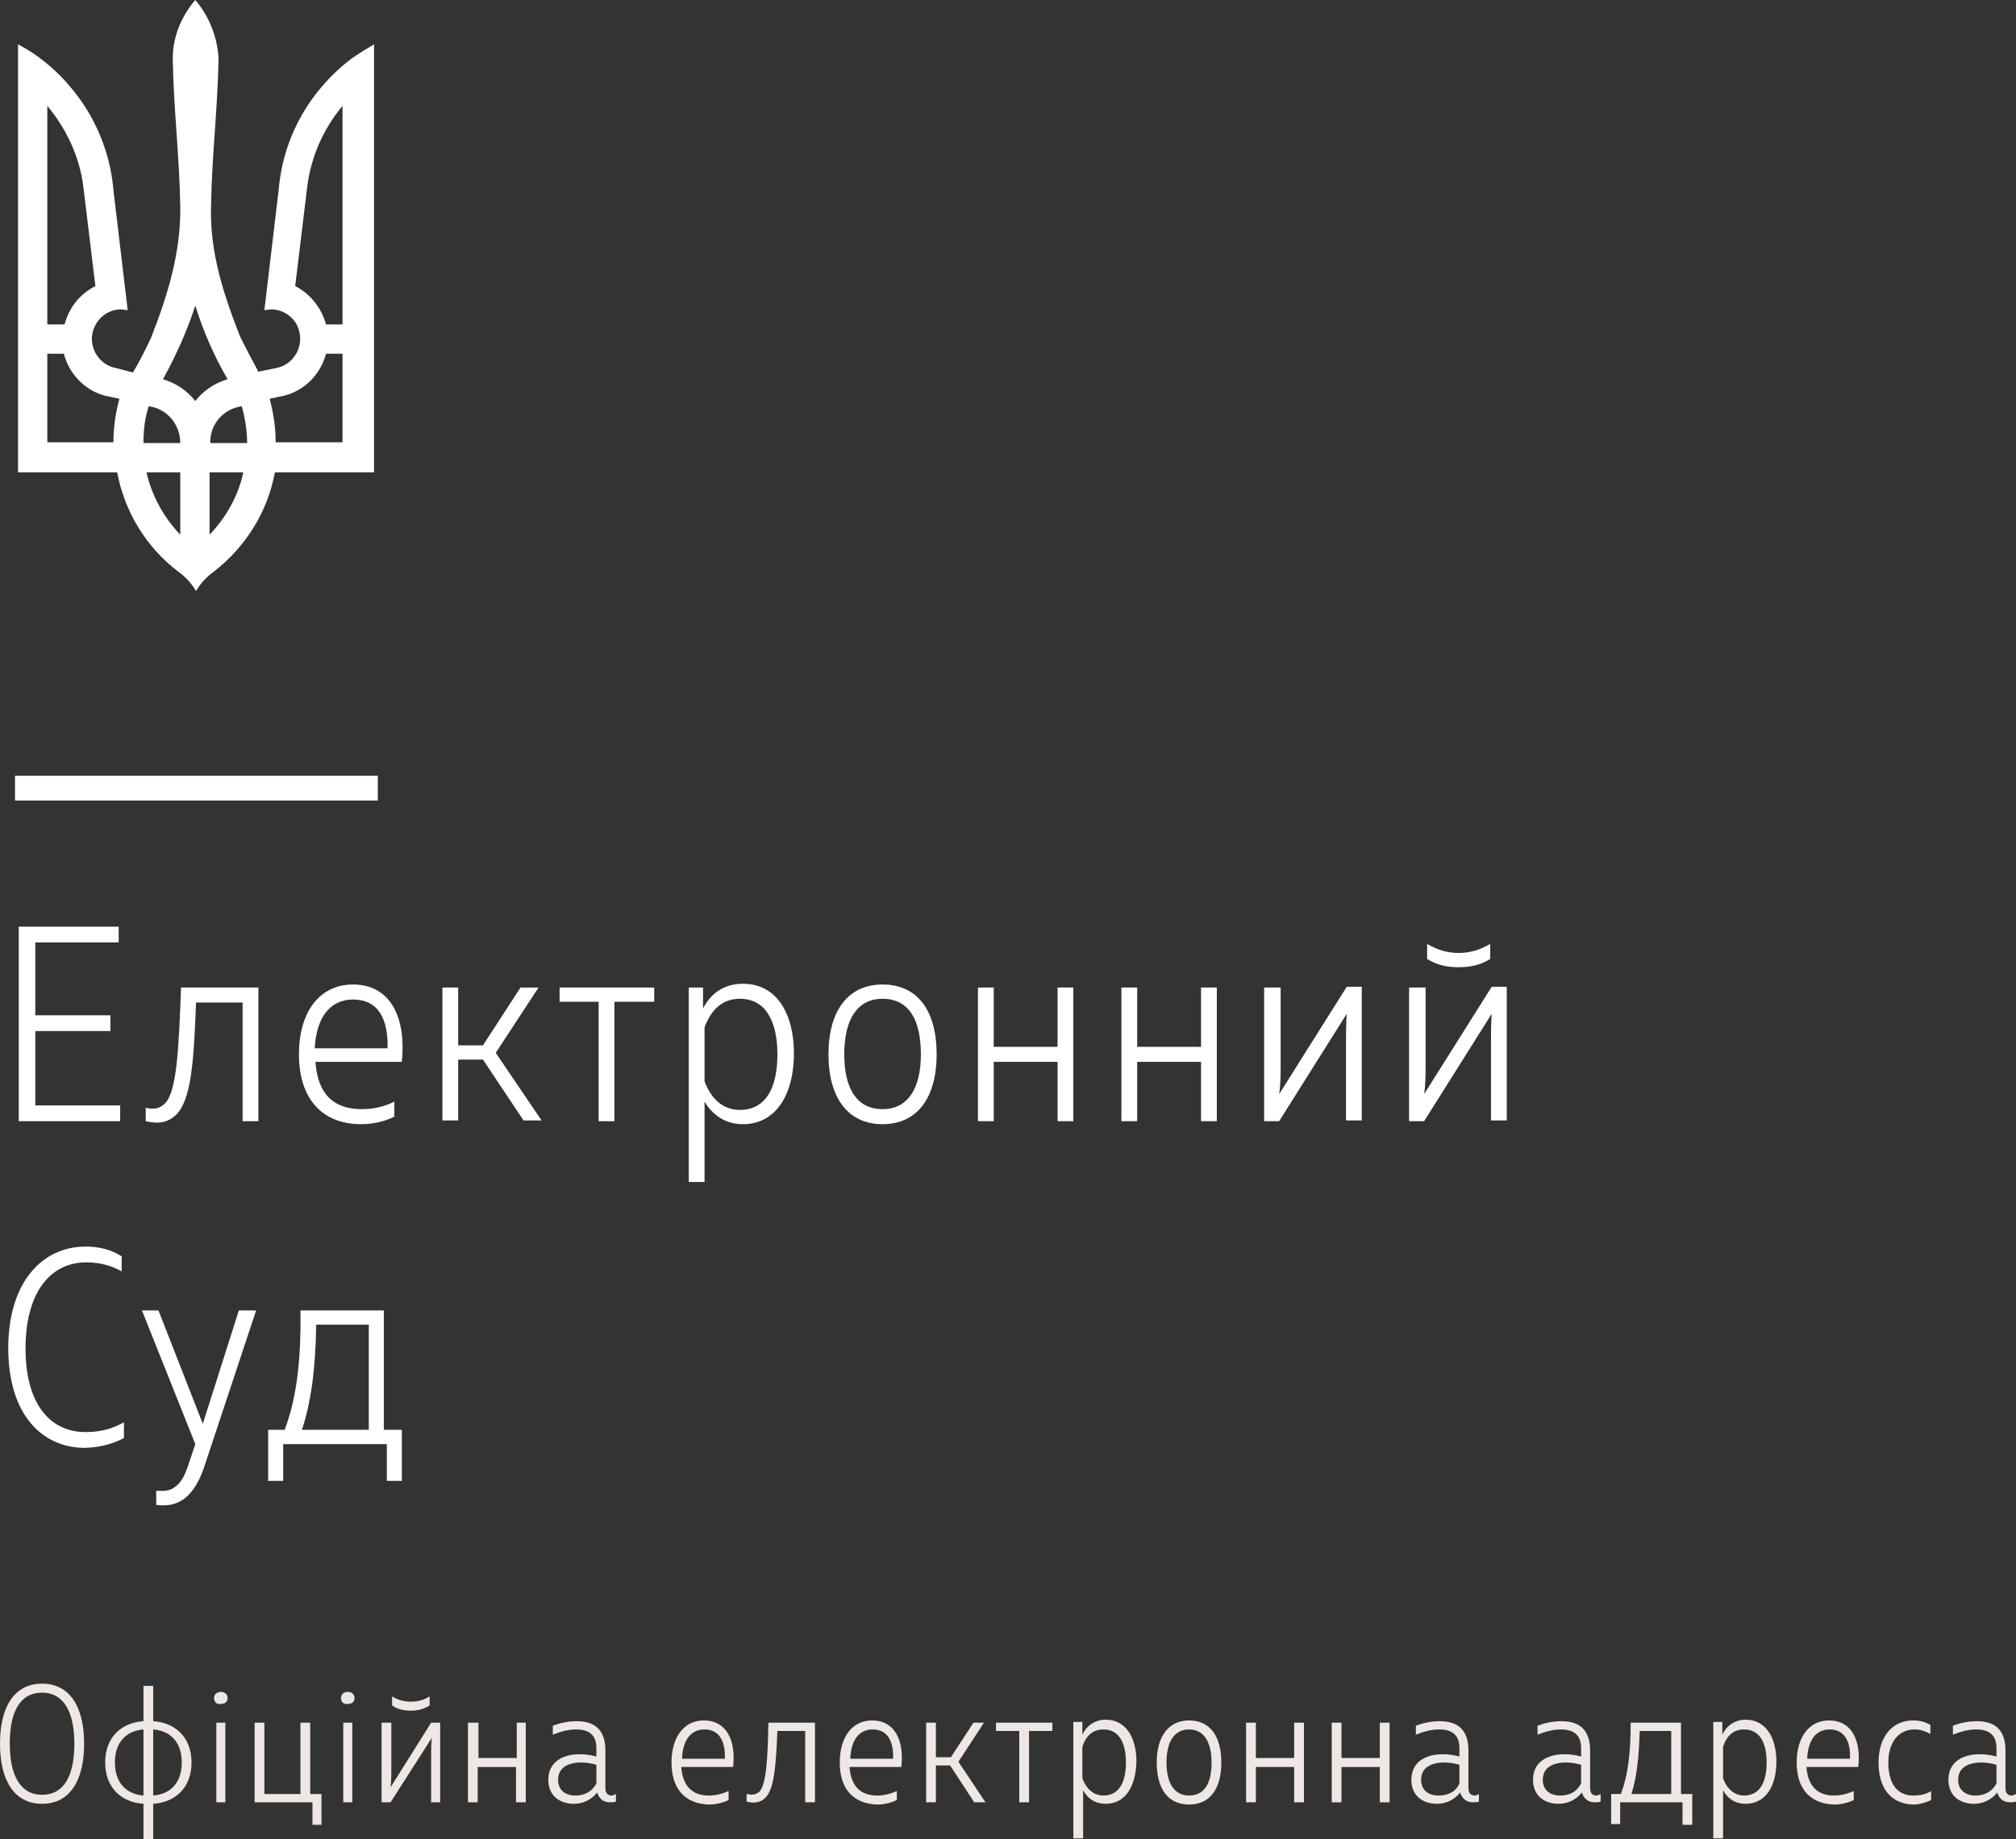<?xml version="1.0" encoding="utf-8"?>
<!-- Generator: Adobe Illustrator 21.1.0, SVG Export Plug-In . SVG Version: 6.00 Build 0)  -->
<svg version="1.1" id="Слой_1" xmlns="http://www.w3.org/2000/svg" xmlns:xlink="http://www.w3.org/1999/xlink" x="0px" y="0px"
	 viewBox="0 0 268.4 244.9" style="enable-background:new 0 0 268.4 244.9;" xml:space="preserve">
<rect x="0" y="0" width="268.4" height="244.9" fill="#333333" stroke="none"/>
<style type="text/css">
	.st0{fill:#FFFFFF;}
	.st1{fill:#EEE7E3;}
</style>
<g>
	<path id="path7306" class="st0" d="M26,0c-1.8,2.1-3,4.8-3,7.8c0.1,6.6,0.9,13.1,1,19.7c0.1,6.1-1.7,11.9-3.9,17.5
		c-0.7,1.5-1.5,3.1-2.4,4.6L15.4,49c-2.1-0.4-3.5-2.5-3.1-4.6c0.4-1.9,2-3.2,3.8-3.2l0.9,0.1l-1.9-16c-0.6-7.1-4.3-13.4-9.7-17.5
		c-0.9-0.7-1.9-1.3-3-1.9v57h13.2c1,5.3,3.9,10,8.1,13.2c1,0.7,1.8,1.6,2.4,2.6c0.6-1,1.4-1.9,2.4-2.6c4.1-3.2,7.1-7.8,8.1-13.2
		h13.2v-57c-1,0.6-2,1.2-3,1.9c-5.4,4.1-9.1,10.3-9.7,17.5l-1.9,16l0.9-0.1c1.8,0,3.5,1.3,3.8,3.2c0.4,2.1-1,4.2-3.1,4.6l-2.4,0.5
		c-0.8-1.5-1.6-3-2.4-4.6c-2.2-5.6-4.1-11.3-3.9-17.5c0.1-6.6,0.9-13.1,1-19.7C28.9,4.8,27.8,2.1,26,0z M6.3,14.1
		c2.5,3,4.3,6.7,4.8,10.8l1.6,13.2c-2,1-3.5,2.8-4.1,5.1H6.3C6.3,43.2,6.3,14.1,6.3,14.1z M45.6,14.1v29.1h-2.2
		c-0.6-2.2-2.1-4.1-4.1-5.1l1.6-13.2C41.4,20.8,43.1,17.1,45.6,14.1z M26,40.7c1.1,3.5,2.5,6.7,4.3,9.8C28.6,51,27.1,52,26,53.4
		c-1.1-1.4-2.6-2.4-4.3-2.9C23.4,47.4,24.9,44.1,26,40.7z M6.3,47.1h2.2c0.7,2.7,2.8,4.9,5.5,5.6l1.9,0.4c-0.5,1.8-0.8,3.8-0.8,5.8
		H6.3V47.1z M43.4,47.1h2.2v11.8h-8.9c0-2-0.3-3.9-0.8-5.8l1.9-0.4C40.6,52,42.7,49.8,43.4,47.1L43.4,47.1z M19.8,54.1
		c2.4,0.3,4.2,2.4,4.2,4.9h-4.9C19.1,57.2,19.3,55.6,19.8,54.1z M32.2,54.1c0.4,1.5,0.7,3.2,0.7,4.9h-4.9
		C27.9,56.5,29.8,54.4,32.2,54.1z M19.5,62.9H24v8.3C21.8,68.9,20.2,66,19.5,62.9z M27.9,62.9h4.5c-0.7,3.2-2.3,6-4.5,8.3V62.9z"/>
	<rect x="2" y="103.3" class="st0" width="48.3" height="3.3"/>
	<g>
		<path class="st0" d="M2.5,123.4h13.3v2.1H4.7v9.7h10v2.1h-10v9.9H16v2.1H2.5V123.4z"/>
		<path class="st0" d="M19.3,147.5c1.3,0.3,2,0.1,2.7-0.6c1.5-1.6,1.8-6.9,2.1-15.4h10.3v17.8h-2.1v-15.8h-6.2
			c-0.3,7.7-0.6,12.8-2.6,14.9c-1.1,1.1-2.4,1.3-4.1,0.9V147.5z"/>
		<path class="st0" d="M39.8,140.4c0-5.6,2.7-9.3,7.2-9.3c5,0,7.1,4.4,6.5,10.3H42c0.3,4.4,2.5,6.3,6.2,6.3c1.4,0,2.9-0.3,4.3-1v2
			c-1.4,0.7-3,1-4.4,1C42.6,149.7,39.8,146,39.8,140.4z M51.6,139.6c0.1-4-1.3-6.5-4.6-6.5c-3.2,0-4.9,2.6-5.1,6.5H51.6z"/>
		<path class="st0" d="M58.9,131.5H61v7.7h3.3l5-7.7h2.4l-5.7,8.7l6.1,9h-2.4l-5.4-8.1H61v8.1h-2.1V131.5z"/>
		<path class="st0" d="M79.7,133.4h-5.2v-1.9h12.6v1.9h-5.3v15.9h-2.1V133.4z"/>
		<path class="st0" d="M98.9,149.7c-2.6,0-4.2-1.5-5.1-3v10.7h-2.1v-25.9h1.9v2.8c0.9-1.8,2.6-3.3,5.3-3.3c4.6,0,6.8,4.1,6.8,9.3
			C105.7,145.6,103.4,149.7,98.9,149.7z M93.8,144c0.9,2.4,2.5,3.8,4.7,3.8c3.5,0,5-3,5-7.4c0-4.3-1.5-7.4-5-7.4
			c-2.3,0-3.8,1.4-4.7,3.8V144z"/>
		<path class="st0" d="M124.7,140.4c0,5.8-2.6,9.3-7.2,9.3c-4.6,0-7.2-3.5-7.2-9.3c0-5.8,2.6-9.3,7.2-9.3
			C122.1,131.1,124.7,134.5,124.7,140.4z M112.4,140.4c0,4.6,1.7,7.3,5.1,7.3c3.4,0,5.1-2.8,5.1-7.3c0-4.6-1.6-7.4-5.1-7.4
			C114.1,133,112.4,135.8,112.4,140.4z"/>
		<path class="st0" d="M130.2,131.5h2.1v7.9h8.5v-7.9h2.1v17.8h-2.1v-7.9h-8.5v7.9h-2.1V131.5z"/>
		<path class="st0" d="M149.3,131.5h2.1v7.9h8.5v-7.9h2.1v17.8h-2.1v-7.9h-8.5v7.9h-2.1V131.5z"/>
		<path class="st0" d="M168.4,131.5h2.1v10.1c0,1.4,0,2.8-0.2,4.1l9-14.3h2v17.8h-2.1v-10.1c0-1.4,0-2.8,0.1-4.1l-9,14.3h-2V131.5z"
			/>
		<path class="st0" d="M187.7,131.5h2.1v10.1c0,1.4,0,2.8-0.2,4.1l9-14.3h2v17.8h-2.1v-10.1c0-1.4,0-2.8,0.1-4.1l-9,14.3h-2V131.5z
			 M190,127.7v-2c1.4,0.8,2.7,1.2,4.2,1.2c1.5,0,2.8-0.4,4.2-1.2v2c-1.3,0.8-2.6,1.1-4.2,1.1C192.6,128.8,191.3,128.5,190,127.7z"/>
		<path class="st0" d="M1.1,179.5c0-8.6,4.4-13.5,10.3-13.5c1.8,0,3.4,0.4,4.8,1.3v2c-1.4-0.8-3-1.2-4.7-1.2c-4.8,0-8.1,4-8.1,11.5
			c0,7,3,11.1,8,11.1c1.9,0,3.5-0.4,5.1-1.3v2.1c-1.7,0.9-3.6,1.3-5.4,1.3C5.6,192.7,1.1,188.4,1.1,179.5z"/>
		<path class="st0" d="M20.8,198.5c1.1,0.1,1.9,0,2.5-0.5c0.9-0.6,1.4-1.7,2-3.6l0.7-2.1l-7.1-17.8h2.2l5.9,15.1l4.8-15.1h2.3
			L27.3,195c-0.7,2.2-1.6,3.7-2.8,4.6c-1,0.7-2.1,1-3.7,0.8V198.5z"/>
		<path class="st0" d="M35.7,190.4h2.2c1.5-4,2.2-8.8,2.1-15.9h11.1v15.9h2.4v6.8h-2v-4.9H37.7v4.9h-2V190.4z M49.1,190.4v-14h-7
			c-0.1,6.1-0.7,10.3-1.9,14H49.1z"/>
	</g>
	<g>
		<path class="st1" d="M0,232.2c0-4.9,1.9-8,5.6-8c3.7,0,5.6,3.1,5.6,8c0,4.9-1.9,8-5.6,8C1.9,240.2,0,237.1,0,232.2z M9.9,232.2
			c0-4.2-1.4-6.8-4.3-6.8c-2.9,0-4.3,2.5-4.3,6.8c0,4.2,1.4,6.8,4.3,6.8C8.5,239,9.9,236.5,9.9,232.2z"/>
		<path class="st1" d="M19.1,240.2c-3-0.2-5.1-2.2-5.1-5.5c0-3.3,2.1-5.3,5.1-5.5v-4.7h1.3v4.7c3,0.2,5.1,2.2,5.1,5.5
			c0,3.3-2.1,5.3-5.1,5.5v4.7h-1.3V240.2z M19.1,230.3c-2.4,0.2-3.8,1.8-3.8,4.4c0,2.6,1.4,4.2,3.8,4.4V230.3z M24.2,234.7
			c0-2.6-1.4-4.2-3.8-4.4v8.8C22.8,238.9,24.2,237.3,24.2,234.7z"/>
		<path class="st1" d="M28.5,226.1c0-0.5,0.4-0.8,0.9-0.8c0.5,0,0.9,0.3,0.9,0.8c0,0.6-0.4,0.8-0.9,0.8
			C28.9,227,28.5,226.7,28.5,226.1z M28.7,229.4H30V240h-1.2V229.4z"/>
		<path class="st1" d="M41.5,240h-7.6v-10.6h1.3v9.5H40v-9.5h1.3v9.5h1.5v4.1h-1.2V240z"/>
		<path class="st1" d="M45.4,226.1c0-0.5,0.4-0.8,0.9-0.8c0.5,0,0.9,0.3,0.9,0.8c0,0.6-0.4,0.8-0.9,0.8
			C45.8,227,45.4,226.7,45.4,226.1z M45.7,229.4h1.2V240h-1.2V229.4z"/>
		<path class="st1" d="M50.8,229.4h1.3v6.1c0,0.9,0,1.7-0.1,2.5l5.4-8.6h1.2V240h-1.2v-6.1c0-0.9,0-1.7,0.1-2.5L52,240h-1.2V229.4z
			 M52.2,227.1v-1.2c0.8,0.5,1.6,0.7,2.5,0.7c0.9,0,1.7-0.2,2.5-0.7v1.2c-0.8,0.5-1.6,0.7-2.5,0.7C53.7,227.8,52.9,227.6,52.2,227.1
			z"/>
		<path class="st1" d="M62.4,229.4h1.3v4.7h5.1v-4.7H70V240h-1.3v-4.7h-5.1v4.7h-1.3V229.4z"/>
		<path class="st1" d="M82,238.9v1c-0.2,0.1-0.5,0.1-0.8,0.1c-0.8,0-1.4-0.4-1.7-1.3c-0.8,1-1.9,1.5-3.1,1.5c-1.8,0-3.4-1-3.4-3.2
			c0-2.3,1.8-3.4,4.2-3.4c0.7,0,1.4,0.1,2.2,0.3v-1.1c0-1.4-0.6-2.5-2.7-2.5c-1.1,0-2.1,0.3-3.1,0.7v-1.2c0.8-0.3,1.9-0.6,3.2-0.6
			c2.8,0,3.8,1.6,3.8,3.9v5c0,0.8,0.4,1,0.9,1C81.7,239,81.8,239,82,238.9z M79.4,237.5V235c-0.7-0.2-1.4-0.3-2-0.3
			c-1.8,0-3.1,0.7-3.1,2.3c0,1.4,1,2.1,2.3,2.1C77.8,239.1,78.8,238.6,79.4,237.5z"/>
		<path class="st1" d="M89.4,234.7c0-3.3,1.6-5.6,4.3-5.6c3,0,4.3,2.6,3.9,6.2h-6.9c0.2,2.6,1.5,3.8,3.7,3.8c0.8,0,1.7-0.2,2.6-0.6
			v1.2c-0.8,0.4-1.8,0.6-2.6,0.6C91.1,240.2,89.4,238.1,89.4,234.7z M96.5,234.2c0.1-2.4-0.8-3.9-2.7-3.9c-1.9,0-2.9,1.5-3,3.9H96.5
			z"/>
		<path class="st1" d="M99.5,238.9c0.8,0.2,1.2,0,1.6-0.3c0.9-1,1.1-4.1,1.2-9.2h6.2V240h-1.3v-9.5h-3.7c-0.2,4.6-0.4,7.7-1.6,8.9
			c-0.6,0.6-1.5,0.8-2.5,0.5V238.9z"/>
		<path class="st1" d="M111.8,234.7c0-3.3,1.6-5.6,4.3-5.6c3,0,4.3,2.6,3.9,6.2h-6.9c0.2,2.6,1.5,3.8,3.7,3.8c0.8,0,1.7-0.2,2.6-0.6
			v1.2c-0.8,0.4-1.8,0.6-2.6,0.6C113.5,240.2,111.8,238.1,111.8,234.7z M118.9,234.2c0.1-2.4-0.8-3.9-2.7-3.9c-1.9,0-2.9,1.5-3,3.9
			H118.9z"/>
		<path class="st1" d="M123.3,229.4h1.3v4.6h2l3-4.6h1.4l-3.4,5.2l3.6,5.4h-1.5l-3.2-4.9h-1.9v4.9h-1.3V229.4z"/>
		<path class="st1" d="M135.7,230.5h-3.1v-1.1h7.5v1.1H137v9.5h-1.3V230.5z"/>
		<path class="st1" d="M147.2,240.2c-1.6,0-2.5-0.9-3-1.8v6.4h-1.3v-15.5h1.2v1.7c0.5-1.1,1.6-2,3.1-2c2.7,0,4.1,2.4,4.1,5.6
			C151.2,237.8,149.9,240.2,147.2,240.2z M144.1,236.8c0.5,1.4,1.5,2.3,2.8,2.3c2.1,0,3-1.8,3-4.4c0-2.6-0.9-4.4-3-4.4
			c-1.4,0-2.3,0.8-2.8,2.3V236.8z"/>
		<path class="st1" d="M162.6,234.7c0,3.5-1.5,5.6-4.3,5.6c-2.8,0-4.3-2.1-4.3-5.6c0-3.5,1.6-5.6,4.3-5.6
			C161.1,229.1,162.6,231.2,162.6,234.7z M155.3,234.7c0,2.7,1,4.4,3,4.4c2.1,0,3-1.7,3-4.4c0-2.7-1-4.4-3-4.4
			C156.3,230.3,155.3,232,155.3,234.7z"/>
		<path class="st1" d="M165.9,229.4h1.3v4.7h5.1v-4.7h1.3V240h-1.3v-4.7h-5.1v4.7h-1.3V229.4z"/>
		<path class="st1" d="M177.3,229.4h1.3v4.7h5.1v-4.7h1.3V240h-1.3v-4.7h-5.1v4.7h-1.3V229.4z"/>
		<path class="st1" d="M196.9,238.9v1c-0.2,0.1-0.5,0.1-0.8,0.1c-0.8,0-1.4-0.4-1.7-1.3c-0.8,1-1.9,1.5-3.1,1.5
			c-1.8,0-3.4-1-3.4-3.2c0-2.3,1.8-3.4,4.2-3.4c0.7,0,1.4,0.1,2.2,0.3v-1.1c0-1.4-0.6-2.5-2.7-2.5c-1.1,0-2.1,0.3-3.1,0.7v-1.2
			c0.8-0.3,1.9-0.6,3.2-0.6c2.8,0,3.8,1.6,3.8,3.9v5c0,0.8,0.4,1,0.9,1C196.6,239,196.8,239,196.9,238.9z M194.3,237.5V235
			c-0.7-0.2-1.4-0.3-2-0.3c-1.8,0-3.1,0.7-3.1,2.3c0,1.4,1,2.1,2.3,2.1C192.8,239.1,193.8,238.6,194.3,237.5z"/>
		<path class="st1" d="M213.1,238.9v1c-0.2,0.1-0.5,0.1-0.8,0.1c-0.8,0-1.4-0.4-1.7-1.3c-0.8,1-1.9,1.5-3.1,1.5
			c-1.8,0-3.4-1-3.4-3.2c0-2.3,1.8-3.4,4.2-3.4c0.7,0,1.4,0.1,2.2,0.3v-1.1c0-1.4-0.6-2.5-2.7-2.5c-1.1,0-2.1,0.3-3.1,0.7v-1.2
			c0.8-0.3,1.9-0.6,3.2-0.6c2.8,0,3.8,1.6,3.8,3.9v5c0,0.8,0.4,1,0.9,1C212.8,239,213,239,213.1,238.9z M210.5,237.5V235
			c-0.7-0.2-1.4-0.3-2-0.3c-1.8,0-3.1,0.7-3.1,2.3c0,1.4,1,2.1,2.3,2.1C209,239.1,209.9,238.6,210.5,237.5z"/>
		<path class="st1" d="M214.5,238.9h1.3c0.9-2.4,1.3-5.3,1.3-9.5h6.7v9.5h1.5v4.1H224V240h-8.3v2.9h-1.2V238.9z M222.5,238.9v-8.4
			h-4.2c-0.1,3.6-0.4,6.2-1.1,8.4H222.5z"/>
		<path class="st1" d="M232.4,240.2c-1.6,0-2.5-0.9-3-1.8v6.4h-1.3v-15.5h1.2v1.7c0.5-1.1,1.6-2,3.1-2c2.7,0,4.1,2.4,4.1,5.6
			C236.5,237.8,235.1,240.2,232.4,240.2z M229.4,236.8c0.5,1.4,1.5,2.3,2.8,2.3c2.1,0,3-1.8,3-4.4c0-2.6-0.9-4.4-3-4.4
			c-1.4,0-2.3,0.8-2.8,2.3V236.8z"/>
		<path class="st1" d="M239.2,234.7c0-3.3,1.6-5.6,4.3-5.6c3,0,4.3,2.6,3.9,6.2h-6.9c0.2,2.6,1.5,3.8,3.7,3.8c0.8,0,1.7-0.2,2.6-0.6
			v1.2c-0.8,0.4-1.8,0.6-2.6,0.6C240.9,240.2,239.2,238.1,239.2,234.7z M246.3,234.2c0.1-2.4-0.8-3.9-2.7-3.9c-1.9,0-2.9,1.5-3,3.9
			H246.3z"/>
		<path class="st1" d="M250.1,234.7c0-3.4,1.8-5.6,4.6-5.6c0.9,0,1.6,0.2,2.3,0.6v1.2c-0.7-0.4-1.4-0.6-2.1-0.6
			c-2.2,0-3.5,1.8-3.5,4.4c0,2.7,1.1,4.4,3.3,4.4c1,0,1.8-0.2,2.4-0.6v1.2c-0.6,0.3-1.5,0.6-2.4,0.6
			C251.7,240.2,250.1,238.1,250.1,234.7z"/>
		<path class="st1" d="M268.4,238.9v1c-0.2,0.1-0.5,0.1-0.8,0.1c-0.8,0-1.4-0.4-1.7-1.3c-0.8,1-1.9,1.5-3.1,1.5
			c-1.8,0-3.4-1-3.4-3.2c0-2.3,1.8-3.4,4.2-3.4c0.7,0,1.4,0.1,2.2,0.3v-1.1c0-1.4-0.6-2.5-2.7-2.5c-1.1,0-2.1,0.3-3.1,0.7v-1.2
			c0.8-0.3,1.9-0.6,3.2-0.6c2.8,0,3.8,1.6,3.8,3.9v5c0,0.8,0.4,1,0.9,1C268.1,239,268.2,239,268.4,238.9z M265.8,237.5V235
			c-0.7-0.2-1.4-0.3-2-0.3c-1.8,0-3.1,0.7-3.1,2.3c0,1.4,1,2.1,2.3,2.1C264.2,239.1,265.2,238.6,265.8,237.5z"/>
	</g>
</g>
</svg>
